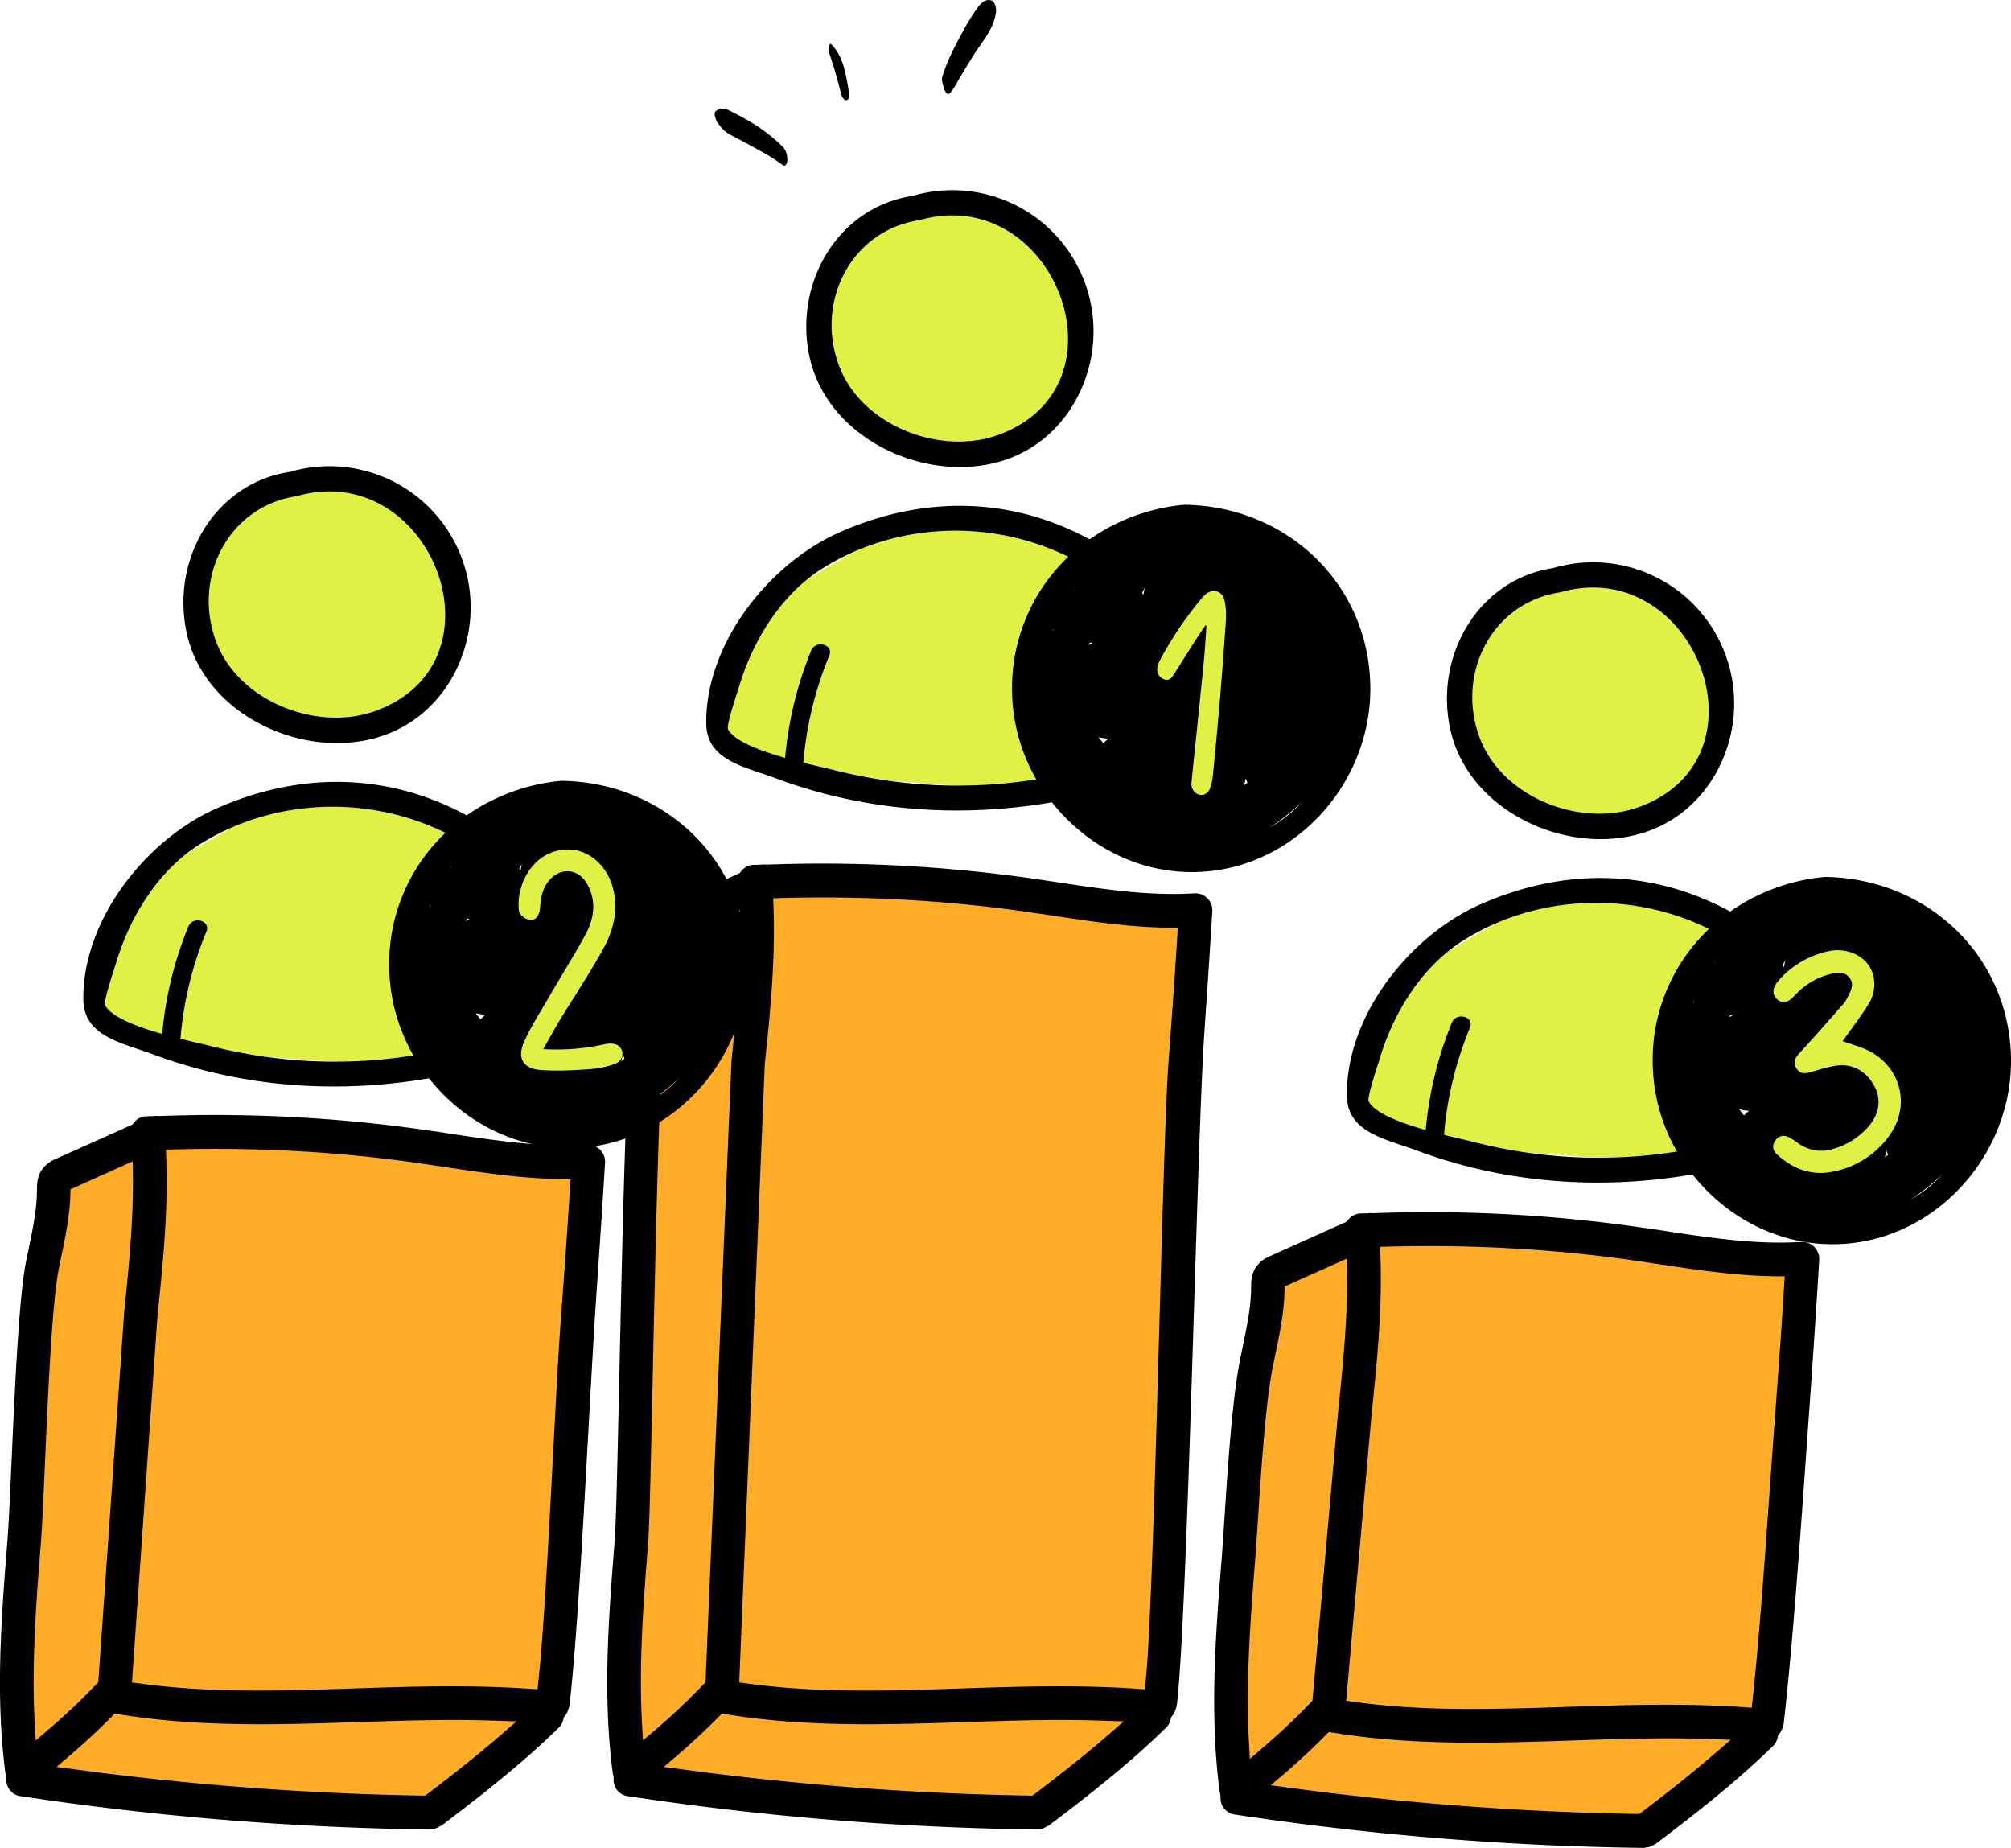<svg width="320" height="294" fill="none" xmlns="http://www.w3.org/2000/svg"><g clip-path="url(#a)"><path d="m217.53 196.26 69.1 3.9-5.52 72.42-19.46 19.88-66.72-6.65 4.2-79.28 18.4-10.27Z" fill="#FFAC28"/><path d="m196.32 288.67.07.01h.03a475.33 475.33 0 0 0 65.2 5.32c.08-.02.21-.06.38-.08.22-.02.37-.05.5-.09.17-.05.33-.13.54-.25.15-.09.28-.14.36-.17 6.35-4.8 13.02-10.02 18.8-15.7.32-.3.53-.72.67-1.3l.06-.27.16-.21c.29-.37.65-1 .77-1.9l.01-.14c1.73-15.34 3.2-38.16 4.36-54.18l.65-9.68c.05-.86.1-1.72.17-2.59.15-2.3.3-4.68.43-7.01a2.7 2.7 0 0 0-2.82-2.84c-7.2.45-14.28-.62-21.77-1.75l-.6-.1c-1.47-.21-2.99-.44-4.47-.64a236.69 236.69 0 0 0-41.27-2.08h-.19a2.53 2.53 0 0 0-.67.01l-.13.02h-.6l-.54.02c-.76.04-1.45.42-1.95 1.07l-.2.24-12.09 5.43c-.54.24-1.54.68-2.24 1.67-.86 1.18-.86 2.5-.86 3.3 0 3.05-.64 6.1-1.3 9.32l-.47 2.3c-1.62 8.21-2.28 23.54-2.92 31.67-.96 12.12-1.95 24.65-.3 37.07a1.64 1.64 0 0 1 .1.45l.03.13v.18a2.64 2.64 0 0 0 2.1 2.77Zm76.7-9.82c-3.3 2.87-7.05 5.88-11.82 9.5l-.33.25h-.42a471 471 0 0 1-55.52-4.2l-2.73-.36 2.1-1.79c2.32-1.99 4.58-4.09 6.71-6.25l.45-.44.62.1c12.74 2.1 25.57 1.67 37.97 1.26 7.24-.25 14.72-.5 22.22-.23l3.12.11-2.36 2.05Zm-54.74-54.1c.8-7.73 1.72-16.47 1.37-25.13l-.05-1.24 1.24-.04c13-.35 25.87.34 38.25 2.07 1.39.2 2.78.4 4.17.62l.83.12c6.07.91 12.33 1.86 18.61 1.91l1.29.01-.08 1.3c-.19 3.21-.42 6.48-.63 9.65l-.09 1.19-.67 9.26c-1.01 13.17-2.24 33.26-3.65 46.05l-.13 1.18-1.18-.08c-9.51-.67-19.17-.35-27.68-.07h-.04c-5.3.18-10.45.34-15.53.35-6.4 0-12.66-.27-18.93-1.15l-1.17-.16 4.07-45.85ZM199.7 248.5c.64-7.99 1.29-23.16 2.84-31.07l.46-2.22c.65-3.15 1.32-6.38 1.4-9.75l.03-.78 9.9-4.44.03 1.87c.1 7.2-.6 14.54-1.39 22.07l-4.13 46.4-.29.3c-2.4 2.52-5.03 4.99-7.8 7.35l-1.86 1.6-.14-2.47c-.55-9.78.25-19.92.95-28.86Z" fill="#000"/><path d="m120.95 140.8 69.11 3.89-5.53 124.97-19.45 19.87-66.73-6.64 4.2-131.83 18.4-10.27Z" fill="#FFAC28"/><path d="m99.75 285.75.07.01h.03a475.33 475.33 0 0 0 65.2 5.32c.08-.03.2-.06.37-.08.23-.02.38-.05.51-.1.16-.04.32-.12.54-.25.14-.08.27-.13.36-.16 6.35-4.8 13.02-10.02 18.8-15.7.31-.3.52-.72.66-1.3l.06-.27.17-.21c.28-.37.64-1 .76-1.91l.02-.13c1.73-15.35 3.2-90.71 4.35-106.73l.65-9.67.17-2.6.44-7.01a2.69 2.69 0 0 0-2.82-2.83c-7.2.44-14.28-.63-21.78-1.76l-.6-.09-4.46-.65a236.67 236.67 0 0 0-41.28-2.07h-.1l-.08-.01a2.54 2.54 0 0 0-.68.02h-.13c-.2.02-.4.02-.59.02l-.55.01c-.75.04-1.44.42-1.95 1.07l-.19.24-12.1 5.43c-.53.24-1.53.69-2.24 1.67-.85 1.19-.85 2.5-.85 3.3 0 3.06-.64 6.1-1.31 9.33l-.47 2.3c-1.61 8.2-2.28 76.08-2.92 84.21-.96 12.12-1.95 24.65-.29 37.07a1.67 1.67 0 0 1 .1.45l.03.12-.01.19a2.64 2.64 0 0 0 2.1 2.77Zm76.7-9.82c-3.3 2.87-7.06 5.88-11.82 9.5l-.34.25h-.41a470.8 470.8 0 0 1-55.53-4.2l-2.72-.36 2.1-1.8c2.31-1.98 4.57-4.08 6.7-6.24l.45-.45.62.1c12.75 2.1 25.57 1.67 37.97 1.26 7.24-.24 14.73-.49 22.22-.22l3.13.1-2.37 2.06ZM121.7 169.27c.81-7.71 1.72-16.46 1.38-25.11l-.05-1.25 1.24-.03c13-.36 25.86.34 38.24 2.07l4.17.6.84.13c6.06.92 12.32 1.86 18.6 1.92h1.3l-.08 1.3c-.2 3.22-.42 6.49-.64 9.65l-.08 1.2-.68 9.25c-1 13.17-2.24 85.8-3.65 98.6l-.13 1.17-1.17-.08c-9.52-.67-19.17-.35-27.69-.07h-.04c-5.29.18-10.44.35-15.53.35-6.39 0-12.66-.27-18.93-1.14l-1.17-.16 4.07-98.4Zm-18.57 76.3c.63-7.98 1.28-75.7 2.84-83.6l.45-2.23c.65-3.15 1.32-6.38 1.41-9.75l.02-.78 9.9-4.44.03 1.87c.1 7.2-.6 14.55-1.38 22.07l-4.13 98.94-.3.3c-2.4 2.52-5.02 5-7.79 7.36l-1.87 1.6-.14-2.47c-.55-9.78.25-19.92.96-28.87Z" fill="#000"/><path d="m24.32 180.8 69.11 3.89-5.53 84.97-19.46 19.87-66.72-6.64 4.2-91.82 18.4-10.27Z" fill="#FFAC28"/><path d="m3.11 285.75.08.01h.03a475.32 475.32 0 0 0 65.19 5.32c.09-.03.22-.06.38-.08.22-.02.37-.05.51-.1.16-.04.32-.12.53-.25.15-.08.28-.13.37-.16 6.35-4.8 13.01-10.02 18.8-15.7.31-.3.52-.72.66-1.31l.06-.26.17-.21c.28-.37.64-1 .76-1.91l.01-.13c1.74-15.35 3.2-50.7 4.36-66.73l.65-9.67.17-2.59.44-7.02a2.7 2.7 0 0 0-2.83-2.83c-7.19.44-14.27-.63-21.77-1.75l-.6-.1-4.47-.65a236.58 236.58 0 0 0-41.27-2.07h-.18a2.5 2.5 0 0 0-.68 0l-.13.02-.6.01c-.18 0-.36 0-.54.02a2.6 2.6 0 0 0-1.95 1.06l-.19.25-12.1 5.42a5.2 5.2 0 0 0-2.24 1.67c-.85 1.19-.85 2.51-.85 3.3-.01 3.06-.64 6.1-1.31 9.33l-.47 2.3c-1.61 8.2-2.28 36.08-2.92 44.21-.96 12.12-1.95 24.65-.3 37.07a1.66 1.66 0 0 1 .1.45l.03.12v.19a2.64 2.64 0 0 0 2.1 2.77Zm76.7-9.82c-3.3 2.87-7.05 5.88-11.81 9.5l-.34.25h-.42a470.8 470.8 0 0 1-55.52-4.2L9 281.12l2.09-1.8c2.32-1.98 4.58-4.08 6.72-6.24l.44-.45.62.1c12.75 2.1 25.57 1.67 37.97 1.26 7.24-.24 14.72-.49 22.22-.22l3.12.1-2.36 2.06Zm-54.74-66.65c.8-7.72 1.72-16.47 1.38-25.12l-.05-1.25 1.23-.03c13-.36 25.87.34 38.25 2.07l4.17.61.84.13c6.06.9 12.32 1.85 18.6 1.9l1.3.02-.08 1.3c-.2 3.2-.42 6.48-.64 9.65l-.08 1.18-.68 9.26c-1.01 13.18-2.24 45.8-3.65 58.6l-.13 1.17-1.17-.08c-9.52-.67-19.17-.35-27.7-.07h-.03c-5.29.18-10.45.35-15.53.35-6.39 0-12.66-.27-18.93-1.14l-1.17-.16 4.07-58.4ZM6.5 245.58c.63-7.99 1.28-35.7 2.84-43.61l.45-2.23c.65-3.14 1.32-6.37 1.41-9.75l.02-.77 9.9-4.45.03 1.87c.1 7.2-.6 14.55-1.38 22.07l-4.13 58.94-.3.3a106.3 106.3 0 0 1-7.79 7.36l-1.87 1.6-.14-2.47c-.55-9.78.25-19.92.96-28.87ZM157.79.09c-1.14-.4-1.91.68-2.5 1.52a34.67 34.67 0 0 0-2.03 3.31c-1.27 2.34-2.62 4.86-3.35 7.43-.13.45.5 3.27 1.26 2.45.7-.75 1.15-1.77 1.69-2.65.67-1.1 1.32-2.2 2-3.28 1.42-2.25 3.38-4.36 3.64-7.1.05-.48-.18-1.5-.71-1.68ZM134.73 15.93c.58-.14.37-1.27.3-1.64-.44-2.5-.85-5.28-2.67-7.17-.6-.63-.46 1.15-.4 1.34.67 2.03 1.3 4.05 1.78 6.13.09.37.42 1.47.99 1.34ZM116.26 21.47c1 .52 2.01 1.04 3 1.59 1.78.99 3.6 1.92 5.22 3.16.58.44.8-.32.8-.78.02-.73-.2-1.57-.73-2.1a27.32 27.32 0 0 0-5.35-4.08c-.98-.57-1.98-1.1-3-1.6-.89-.46-1.44-.58-2.28 0-.45.3-.02 1.43.2 1.74.6.89 1.19 1.58 2.14 2.07Z" fill="#000"/><path d="m224.32 154.91 21.27-12.42 18.12.64 13.82 4.81-10.93 18.63 2.98 18.5s-40.35-1.9-45.26-4.18c-4.9-2.28-8.8-5.96-8.8-6.46 0-.51 4.9-13.2 4.9-13.2l3.9-6.32ZM253.1 131.35c10.9 0 19.74-8.9 19.74-19.88a19.81 19.81 0 0 0-19.74-19.88c-10.9 0-19.75 8.9-19.75 19.88a19.81 19.81 0 0 0 19.75 19.88Z" fill="#DFF144"/><path d="M261.26 132.57c11.18-3.34 17-15.77 13.83-26.78a22.45 22.45 0 0 0-27.92-15.42c-11.97 1.8-19 14-16.38 25.72 2.86 12.87 18.31 20.12 30.47 16.48Zm-13.03-38.33c21.32-6.11 33.96 26.18 12.74 34.1-9.37 3.5-22.01-1.45-25.54-11.02-3.77-10.21 2-21.45 12.8-23.08Zm42.13 45.28a31.2 31.2 0 0 0-15.04 5.5c-12.75-6.92-26.8-6.94-40-1.02-10.98 4.93-21.12 17.54-21 30.3.05 5.87 6.06 6.87 11.07 8.73 14.13 5.26 29.16 6.34 43.94 3.83 5.5 6.96 14 11.43 23.3 11.08 15.7-.6 28-14.69 27.35-30.33-.67-16.23-13.88-27.94-29.63-28.09Zm-6.27 13.22c-.08.37-.15.73-.2 1.11-.08-.1-.14-.2-.21-.31l.41-.8Zm-8.73 8.71.44.05c-.24.1-.45.23-.67.35l.23-.4Zm-5.96-1.85.12-.35.06.1-.18.25Zm-6.39 10.25a28.87 28.87 0 0 0 3.84 13.36 79.72 79.72 0 0 1-32.15-1.47c-1-.26-2.83-.66-4.92-1.18a56.53 56.53 0 0 1 4.12-17.04c.74-1.79-2.15-2.57-2.88-.8a58.62 58.62 0 0 0-4.15 17.07c-4-1.14-8.1-2.68-9.08-4.55-.31-.6 1.35-5.47 1.74-6.76 2.2-7.35 6.68-14.67 13.28-18.83 11.77-7.4 26.84-7.9 39.13-1.86a28.71 28.71 0 0 0-8.93 22.06Zm9.78-16.61-.1.03.15-.2c-.01.05-.04.1-.05.17Zm4.72 24.22-.76-.97c.5.12 1.02.2 1.56.25-.29.23-.56.47-.8.72Zm22.42 6.66c.09-.35.17-.71.23-1.08l.28.68-.51.4Zm4.01 6.79a37.1 37.1 0 0 0 5.2-4.13c-1.46 1.6-3.2 3-5.2 4.13Zm6.08-37.54-.02-.08.06.09-.04-.01Z" fill="#000"/><path d="m23.26 139.62 21.27-12.42 18.12.64 13.82 4.81-10.93 18.63 2.98 18.5s-40.35-1.9-45.26-4.18c-4.9-2.28-8.8-5.96-8.8-6.47 0-.5 4.9-13.19 4.9-13.19l3.9-6.32ZM52.04 116.06c10.9 0 19.74-8.9 19.74-19.88A19.81 19.81 0 0 0 52.04 76.3c-10.9 0-19.75 8.9-19.75 19.88a19.81 19.81 0 0 0 19.75 19.88Z" fill="#DFF144"/><path d="M60.2 117.28c11.18-3.34 17-15.77 13.83-26.78a22.46 22.46 0 0 0-27.92-15.42c-11.97 1.8-18.99 14-16.38 25.72 2.86 12.87 18.31 20.12 30.47 16.48ZM47.17 78.95c21.32-6.11 33.96 26.18 12.75 34.1-9.38 3.5-22.02-1.45-25.55-11.02-3.77-10.21 2-21.45 12.8-23.08Zm42.13 45.28a31.19 31.19 0 0 0-15.04 5.5c-12.75-6.92-26.8-6.94-40-1.02-10.97 4.93-21.12 17.54-21 30.3.06 5.87 6.06 6.87 11.07 8.73 14.13 5.26 29.16 6.34 43.94 3.82 5.5 6.97 14 11.44 23.3 11.09 15.7-.6 28-14.69 27.35-30.33-.67-16.23-13.88-27.94-29.62-28.09Zm-6.27 13.22c-.08.37-.15.74-.2 1.11l-.21-.31.41-.8Zm-8.73 8.71.44.05c-.23.1-.45.23-.67.35l.23-.4Zm-5.96-1.85.12-.35.06.1-.18.25Zm-6.39 10.25a28.86 28.86 0 0 0 3.84 13.36 79.7 79.7 0 0 1-32.15-1.47c-1-.26-2.83-.66-4.92-1.18a56.52 56.52 0 0 1 4.12-17.04c.74-1.79-2.15-2.57-2.87-.8a58.63 58.63 0 0 0-4.16 17.07c-4-1.14-8.09-2.68-9.08-4.55-.3-.6 1.35-5.47 1.74-6.76 2.21-7.35 6.68-14.67 13.28-18.83 11.77-7.4 26.84-7.9 39.13-1.86a28.71 28.71 0 0 0-8.93 22.06Zm9.78-16.62-.09.04.14-.2-.05.16Zm4.73 24.23c-.27-.32-.52-.65-.77-.97.5.12 1.02.2 1.56.25-.29.23-.56.47-.8.72Zm22.4 6.66c.1-.35.18-.71.24-1.08l.28.68-.51.4Zm4.02 6.79a37.03 37.03 0 0 0 5.2-4.13c-1.46 1.6-3.2 3-5.2 4.13Zm6.08-37.54-.02-.08.06.09-.04-.01Z" fill="#000"/><path d="m122.38 95.7 21.27-12.41 18.11.63 13.82 4.82-10.92 18.62 2.97 18.5s-40.34-1.9-45.25-4.18c-4.9-2.28-8.8-5.95-8.8-6.46 0-.5 4.9-13.2 4.9-13.2l3.9-6.31ZM151.15 72.15c10.9 0 19.75-8.9 19.75-19.89a19.81 19.81 0 0 0-19.75-19.88c-10.9 0-19.74 8.9-19.74 19.88a19.81 19.81 0 0 0 19.74 19.89Z" fill="#DFF144"/><path d="M159.32 73.37c11.18-3.34 16.99-15.78 13.83-26.79a22.46 22.46 0 0 0-27.92-15.42c-11.97 1.81-19 14-16.39 25.72 2.87 12.88 18.32 20.12 30.48 16.49Zm-13.03-38.34c21.31-6.1 33.95 26.18 12.74 34.1-9.38 3.5-22.02-1.45-25.55-11.02-3.76-10.21 2.01-21.45 12.8-23.08Zm42.12 45.28a31.2 31.2 0 0 0-15.03 5.5c-12.75-6.92-26.81-6.94-40-1.02-10.98 4.94-21.12 17.55-21 30.3.05 5.88 6.05 6.87 11.07 8.74 14.12 5.25 29.16 6.34 43.94 3.82 5.5 6.96 13.99 11.44 23.3 11.08 15.7-.59 27.99-14.68 27.34-30.33-.67-16.23-13.87-27.94-29.62-28.09Zm-6.26 13.23c-.08.36-.16.73-.21 1.1l-.2-.3c.13-.28.26-.54.41-.8Zm-8.73 8.7.43.06c-.23.1-.44.23-.66.35l.23-.4Zm-5.96-1.85.12-.35.05.1-.17.25Zm-6.4 10.26A28.85 28.85 0 0 0 164.9 124a79.71 79.71 0 0 1-32.14-1.47c-1-.26-2.83-.65-4.93-1.18a56.5 56.5 0 0 1 4.13-17.04c.74-1.78-2.15-2.56-2.88-.8a58.61 58.61 0 0 0-4.15 17.07c-4-1.14-8.1-2.67-9.08-4.55-.31-.6 1.35-5.47 1.74-6.75 2.2-7.36 6.67-14.68 13.28-18.84 11.77-7.4 26.84-7.9 39.12-1.86a28.72 28.72 0 0 0-8.92 22.07Zm9.79-16.62-.1.03.15-.2-.05.17Zm4.72 24.23-.77-.97c.5.11 1.03.19 1.56.24-.28.24-.55.48-.79.73Zm22.41 6.66c.1-.35.17-.72.24-1.09.08.23.18.46.28.69l-.52.4Zm4.02 6.78a36.99 36.99 0 0 0 5.2-4.13c-1.46 1.61-3.2 3-5.2 4.13Zm6.08-37.54-.02-.07.06.08h-.04Z" fill="#000"/><path d="M191.83 99.48c-.4.58-.8 1.14-1.18 1.73-1.3 2.03-2.58 4.06-3.86 6.1-.48.77-.92 1.01-1.6.75a1.6 1.6 0 0 1-1.03-1.76c.06-.42.2-.86.4-1.23a57.75 57.75 0 0 1 6.63-9.85c.2-.24.43-.46.66-.67 1.16-1 2.7-.54 3.02 1.03.2 1 .27 2.09.2 3.13a743.8 743.8 0 0 1-2.06 24.57 9.1 9.1 0 0 1-.4 1.99c-.33.97-1.05 1.37-1.84 1.14-.81-.23-1.27-1.02-1.17-2 .65-6.33 1.32-12.68 1.94-19.02.2-1.94.3-3.9.44-5.85l-.15-.06ZM293.21 165.64c1.62.61 3.24.99 4.62 1.79 5 2.89 6.12 9.06 2.55 13.6a14.3 14.3 0 0 1-9.24 5.47c-3.25.51-6-.68-8.38-2.83-.69-.62-.8-1.44-.26-2.21.53-.76 1.31-.95 2.15-.52.55.28 1.05.64 1.55.99a6.2 6.2 0 0 0 5.58.84c2.17-.63 4-1.81 5.5-3.49 1.7-1.9 2.1-4.2 1.11-6.22-1.2-2.45-3.42-3.85-6-3.54-1.36.16-2.7.6-4.01.98-1 .3-1.93.5-2.56-.6-.63-1.1-.02-1.77.7-2.55 2.35-2.54 4.62-5.15 6.9-7.74.26-.3.45-.69.63-1.05.49-.96 1.03-1.98.27-2.98-.83-1.09-2.05-.86-3.16-.58-2.22.57-4.1 1.77-5.65 3.46-1.04 1.11-1.92 1.27-2.72.53-.81-.75-.79-1.85.17-2.92a14.6 14.6 0 0 1 7.95-4.73c3.27-.71 6.43.99 7.16 3.79a5.85 5.85 0 0 1-.73 4.6c-1.16 1.9-2.54 3.68-3.83 5.5-.11.17-.23.32-.3.41ZM86.44 166.92c3.6.19 6.74-.1 9.85-.8.65-.15 1.54-.13 2.05.22 1.13.76.87 2.45-.48 2.92-1.29.46-2.67.76-4.04.85-2.59.17-5.2.32-7.79.13-2.77-.2-3.79-1.9-2.65-4.44 1.1-2.48 2.6-4.79 3.96-7.15 1.92-3.31 3.97-6.55 5.8-9.91 1-1.84 1.57-3.91 1.09-6.03a6.7 6.7 0 0 0-1.32-2.82c-1.55-1.8-3.98-1.65-5.52.18-1.03 1.21-1.33 2.66-1.44 4.2-.11 1.6-.77 2.29-1.97 2-.54-.14-1.31-.76-1.38-1.25-.61-4.03 2.14-9.91 7.9-9.86 3.21.03 6.04 2.51 7 6.01.97 3.55.13 6.86-1.57 9.9-2.11 3.81-4.54 7.45-6.81 11.17-.88 1.45-1.69 2.94-2.68 4.68Z" fill="#DFF144"/></g><defs><clipPath id="a"><path fill="#fff" d="M0 0h320v294H0z"/></clipPath></defs></svg>